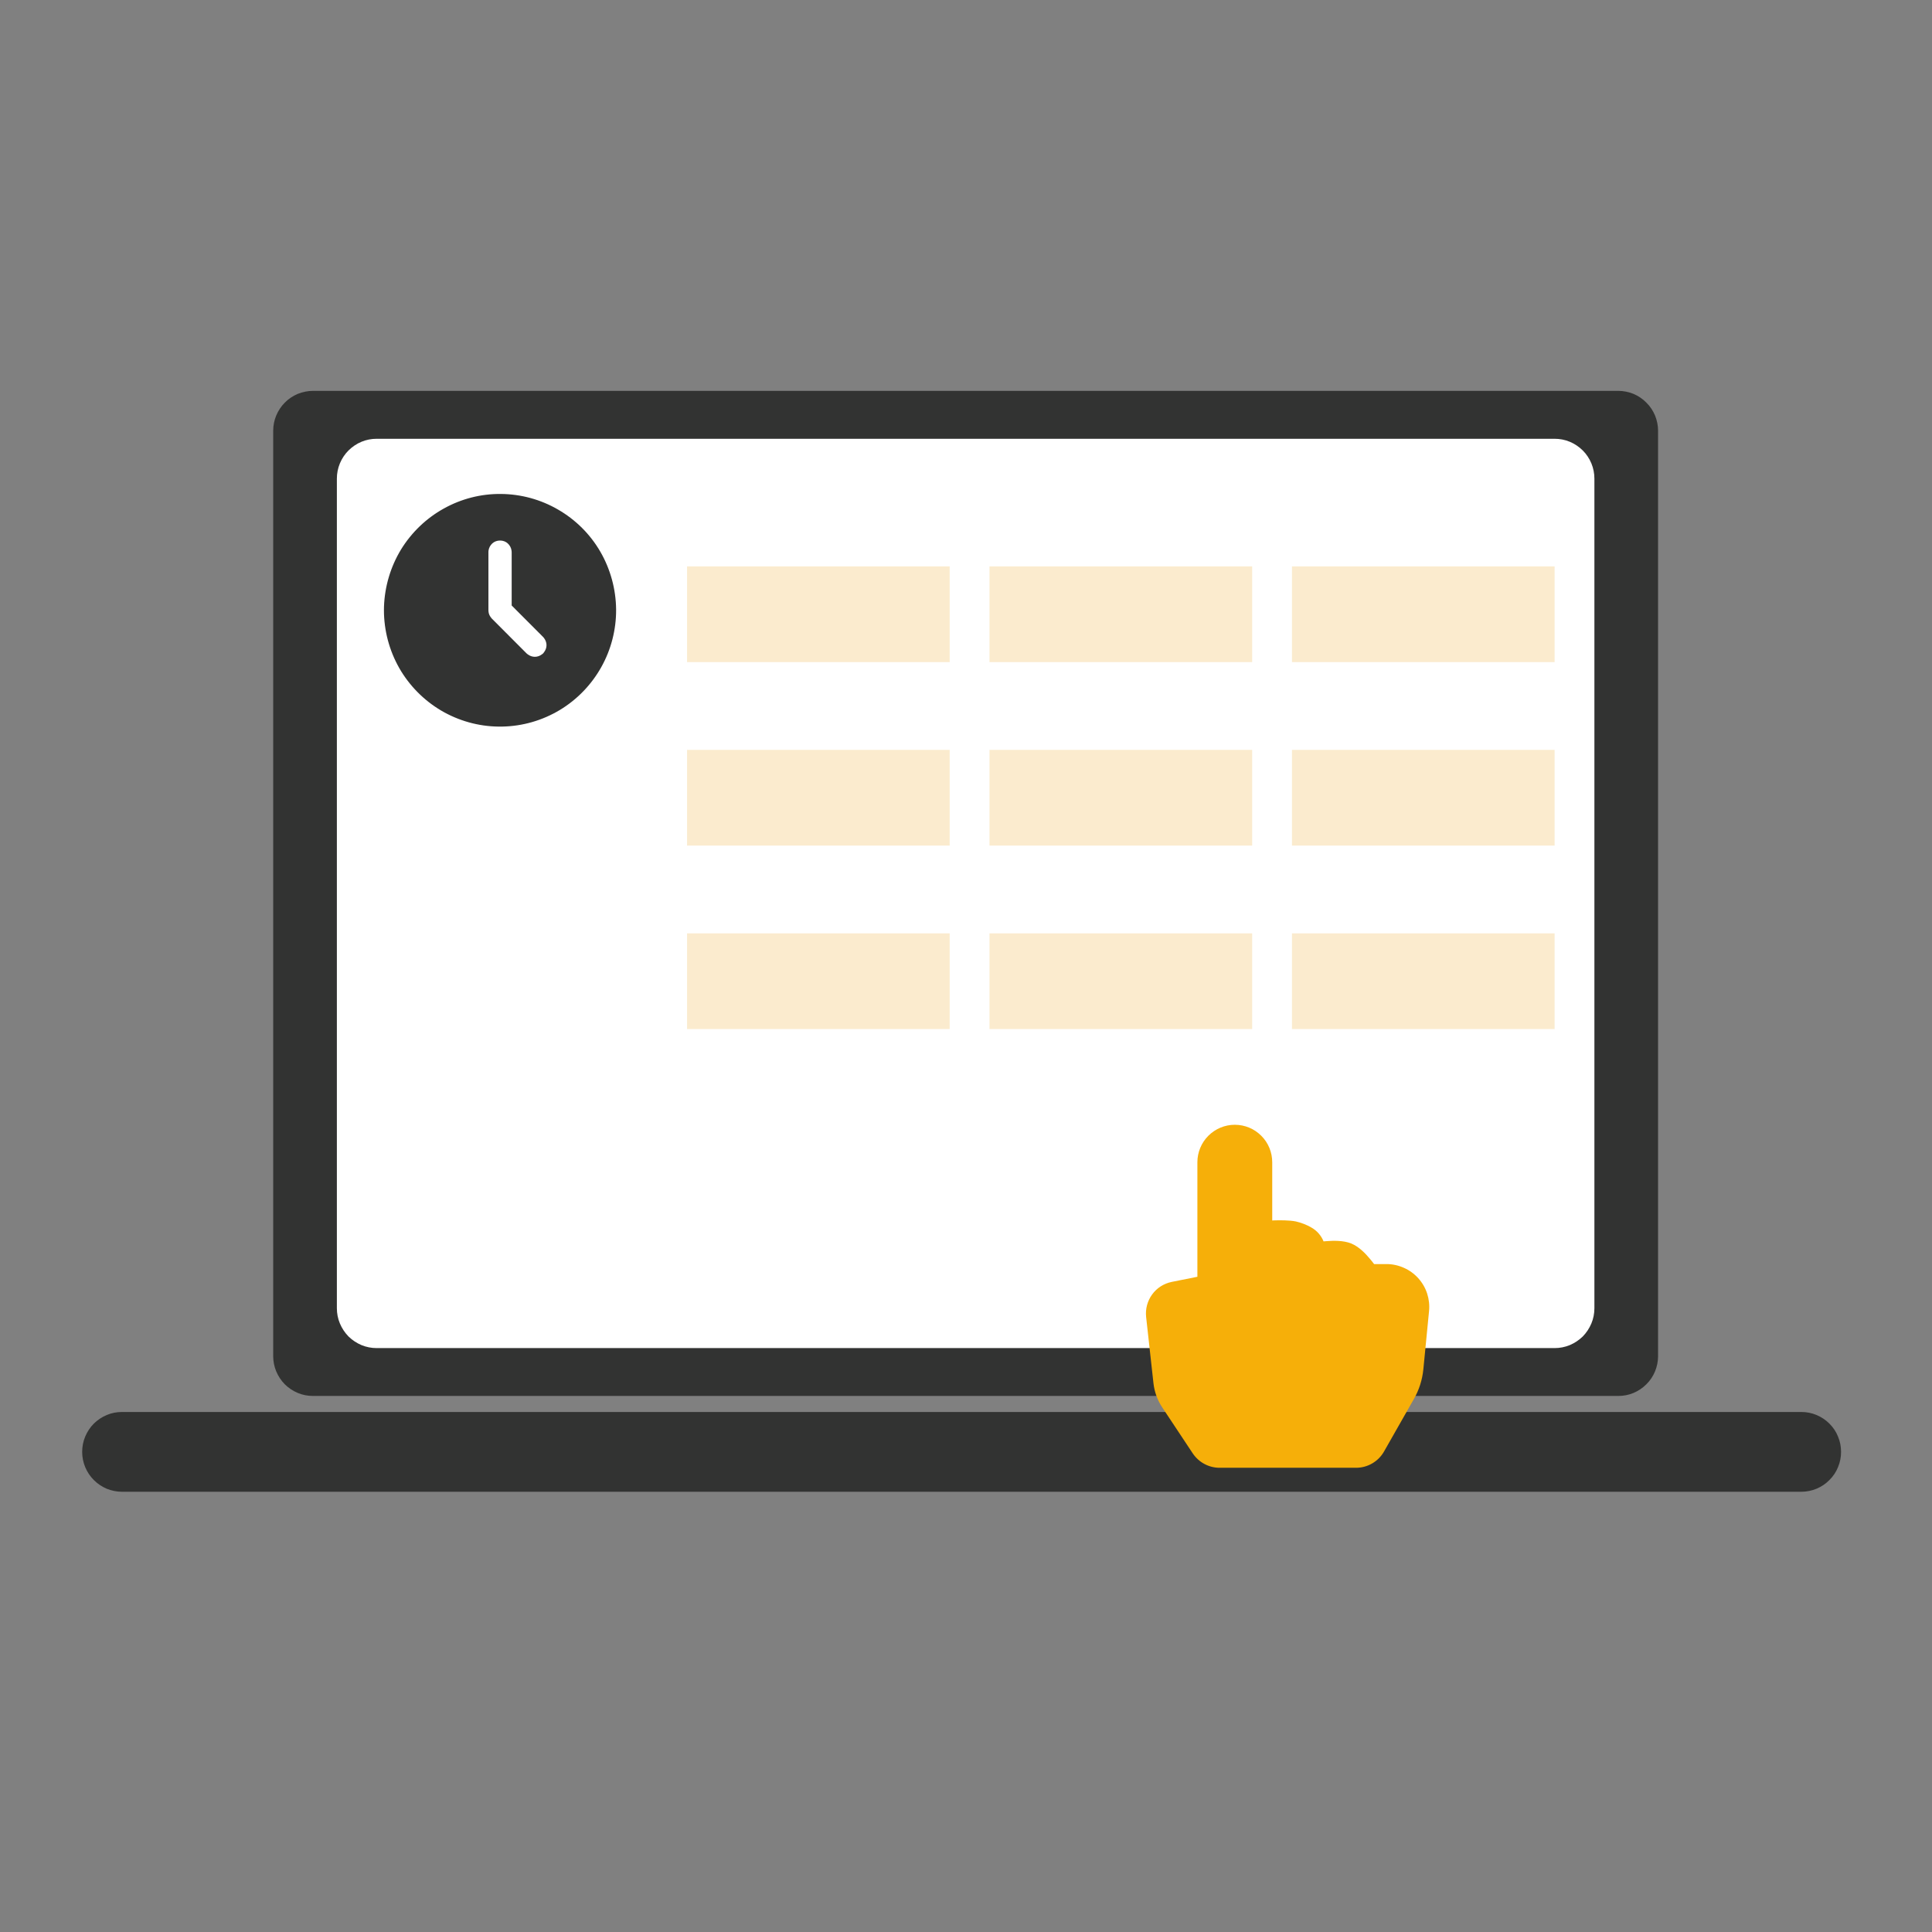 <svg xmlns="http://www.w3.org/2000/svg" xmlns:xlink="http://www.w3.org/1999/xlink" width="180" zoomAndPan="magnify" viewBox="0 0 135 135" height="180" preserveAspectRatio="xMidYMid meet" version="1.0"><rect x="0" y="0" width="135" height="135" fill="#808080" stroke="none"/><defs><clipPath id="cf60adef4e"><path d="M 19 27.312 L 116 27.312 L 116 97.594 L 19 97.594 Z M 19 27.312 " clip-rule="nonzero"/></clipPath><clipPath id="03ef0bb38f"><path d="M 5.723 98 L 129 98 L 129 104.348 L 5.723 104.348 Z M 5.723 98 " clip-rule="nonzero"/></clipPath><clipPath id="1a40f2dbb5"><path d="M 80 78.594 L 100 78.594 L 100 102.562 L 80 102.562 Z M 80 78.594 " clip-rule="nonzero"/></clipPath></defs><g clip-path="url(#cf60adef4e)"><path fill="#323332" d="M 21.871 27.312 L 113.078 27.312 C 113.445 27.312 113.801 27.387 114.145 27.523 C 114.48 27.668 114.781 27.867 115.039 28.133 C 115.305 28.391 115.504 28.695 115.648 29.035 C 115.785 29.379 115.859 29.73 115.859 30.102 L 115.859 94.758 C 115.859 95.129 115.785 95.484 115.648 95.824 C 115.504 96.168 115.305 96.469 115.039 96.73 C 114.781 96.988 114.48 97.191 114.145 97.332 C 113.801 97.477 113.445 97.543 113.078 97.543 L 21.871 97.543 C 21.504 97.543 21.148 97.477 20.805 97.332 C 20.465 97.191 20.164 96.988 19.902 96.73 C 19.645 96.469 19.445 96.168 19.301 95.824 C 19.16 95.484 19.09 95.129 19.09 94.758 L 19.09 30.102 C 19.09 29.73 19.16 29.379 19.301 29.035 C 19.445 28.695 19.645 28.391 19.902 28.133 C 20.164 27.867 20.465 27.668 20.805 27.523 C 21.148 27.387 21.504 27.312 21.871 27.312 Z M 21.871 27.312 " fill-opacity="1" fill-rule="nonzero"/></g><path fill="#ffffff" d="M 26.32 30.66 L 108.629 30.66 C 108.996 30.66 109.352 30.727 109.695 30.871 C 110.031 31.012 110.332 31.215 110.598 31.477 C 110.855 31.734 111.055 32.035 111.199 32.379 C 111.34 32.723 111.41 33.078 111.41 33.445 L 111.41 91.41 C 111.41 91.781 111.34 92.141 111.199 92.477 C 111.055 92.82 110.855 93.121 110.598 93.387 C 110.332 93.645 110.031 93.844 109.695 93.988 C 109.352 94.129 108.996 94.199 108.629 94.199 L 26.32 94.199 C 25.953 94.199 25.598 94.129 25.254 93.988 C 24.918 93.844 24.617 93.645 24.352 93.387 C 24.094 93.121 23.895 92.82 23.75 92.477 C 23.609 92.141 23.539 91.781 23.539 91.41 L 23.539 33.445 C 23.539 33.078 23.609 32.723 23.75 32.379 C 23.895 32.035 24.094 31.734 24.352 31.477 C 24.617 31.215 24.918 31.012 25.254 30.871 C 25.598 30.727 25.953 30.66 26.32 30.66 Z M 26.32 30.66 " fill-opacity="1" fill-rule="nonzero"/><g clip-path="url(#03ef0bb38f)"><path fill="#323332" d="M 8.523 98.664 L 125.871 98.664 C 126.234 98.664 126.594 98.73 126.93 98.875 C 127.273 99.016 127.574 99.219 127.832 99.477 C 128.094 99.738 128.297 100.039 128.434 100.383 C 128.578 100.723 128.645 101.082 128.645 101.449 C 128.645 101.82 128.578 102.172 128.434 102.516 C 128.297 102.859 128.094 103.16 127.832 103.418 C 127.574 103.684 127.273 103.883 126.93 104.027 C 126.594 104.164 126.234 104.238 125.871 104.238 L 8.523 104.238 C 8.156 104.238 7.801 104.164 7.457 104.027 C 7.121 103.883 6.82 103.684 6.555 103.418 C 6.297 103.16 6.098 102.859 5.953 102.516 C 5.812 102.172 5.742 101.82 5.742 101.449 C 5.742 101.082 5.812 100.723 5.953 100.383 C 6.098 100.039 6.297 99.738 6.555 99.477 C 6.82 99.219 7.121 99.016 7.457 98.875 C 7.801 98.73 8.156 98.664 8.523 98.664 Z M 8.523 98.664 " fill-opacity="1" fill-rule="nonzero"/></g><path fill="#323332" d="M 38.992 35.605 C 40.219 36.312 41.238 37.324 41.949 38.551 C 42.656 39.773 43.035 41.164 43.051 42.578 C 43.062 43.992 42.703 45.391 42.012 46.621 C 41.32 47.855 40.316 48.891 39.109 49.617 C 37.895 50.344 36.52 50.742 35.105 50.77 C 33.688 50.801 32.297 50.457 31.055 49.781 C 29.816 49.102 28.777 48.113 28.031 46.906 C 27.293 45.699 26.883 44.324 26.832 42.91 L 26.828 42.645 L 26.832 42.383 C 26.883 40.977 27.289 39.609 28.016 38.406 C 28.75 37.211 29.773 36.223 30.996 35.543 C 32.223 34.855 33.605 34.5 35.004 34.516 C 36.406 34.527 37.781 34.902 38.992 35.605 Z M 34.941 37.77 C 34.738 37.77 34.551 37.836 34.402 37.969 C 34.254 38.105 34.16 38.285 34.133 38.488 L 34.129 38.582 L 34.129 42.645 L 34.137 42.75 C 34.152 42.895 34.211 43.023 34.297 43.137 L 34.363 43.219 L 36.797 45.66 L 36.875 45.723 C 37.02 45.832 37.195 45.895 37.371 45.895 C 37.551 45.895 37.727 45.832 37.867 45.723 L 37.949 45.66 L 38.012 45.578 C 38.121 45.438 38.188 45.262 38.188 45.082 C 38.188 44.898 38.121 44.727 38.012 44.582 L 37.949 44.508 L 35.754 42.309 L 35.754 38.582 L 35.746 38.488 C 35.723 38.285 35.625 38.105 35.477 37.969 C 35.332 37.836 35.141 37.77 34.941 37.77 Z M 34.941 37.77 " fill-opacity="1" fill-rule="nonzero"/><path fill="#fbebce" d="M 69.141 39.578 L 87.496 39.578 L 87.496 46.266 L 69.141 46.266 Z M 69.141 39.578 " fill-opacity="1" fill-rule="nonzero"/><path fill="#fbebce" d="M 48.008 39.578 L 66.359 39.578 L 66.359 46.266 L 48.008 46.266 Z M 48.008 39.578 " fill-opacity="1" fill-rule="nonzero"/><path fill="#fbebce" d="M 90.277 39.578 L 108.629 39.578 L 108.629 46.266 L 90.277 46.266 Z M 90.277 39.578 " fill-opacity="1" fill-rule="nonzero"/><path fill="#fbebce" d="M 69.141 52.398 L 87.496 52.398 L 87.496 59.086 L 69.141 59.086 Z M 69.141 52.398 " fill-opacity="1" fill-rule="nonzero"/><path fill="#fbebce" d="M 48.008 52.398 L 66.359 52.398 L 66.359 59.086 L 48.008 59.086 Z M 48.008 52.398 " fill-opacity="1" fill-rule="nonzero"/><path fill="#fbebce" d="M 90.277 52.398 L 108.629 52.398 L 108.629 59.086 L 90.277 59.086 Z M 90.277 52.398 " fill-opacity="1" fill-rule="nonzero"/><path fill="#fbebce" d="M 69.141 65.219 L 87.496 65.219 L 87.496 71.906 L 69.141 71.906 Z M 69.141 65.219 " fill-opacity="1" fill-rule="nonzero"/><path fill="#fbebce" d="M 48.008 65.219 L 66.359 65.219 L 66.359 71.906 L 48.008 71.906 Z M 48.008 65.219 " fill-opacity="1" fill-rule="nonzero"/><path fill="#fbebce" d="M 90.277 65.219 L 108.629 65.219 L 108.629 71.906 L 90.277 71.906 Z M 90.277 65.219 " fill-opacity="1" fill-rule="nonzero"/><g clip-path="url(#1a40f2dbb5)"><path fill="#f6af09" d="M 88.898 85.285 L 88.898 81.215 C 88.898 80.52 88.625 79.852 88.133 79.363 C 87.645 78.871 86.98 78.594 86.281 78.594 C 85.59 78.594 84.926 78.871 84.434 79.363 C 83.945 79.852 83.668 80.52 83.668 81.215 L 83.668 89.215 L 81.875 89.574 C 81.324 89.688 80.836 89.996 80.508 90.449 C 80.176 90.906 80.027 91.465 80.086 92.023 L 80.602 96.68 C 80.672 97.27 80.879 97.84 81.211 98.34 L 83.348 101.562 C 83.555 101.867 83.832 102.121 84.156 102.293 C 84.48 102.469 84.848 102.562 85.215 102.562 L 94.758 102.562 C 95.152 102.562 95.543 102.457 95.883 102.258 C 96.227 102.059 96.512 101.773 96.707 101.43 L 98.789 97.77 C 99.156 97.133 99.383 96.426 99.457 95.691 L 99.855 91.621 C 99.898 91.207 99.852 90.789 99.723 90.387 C 99.594 89.992 99.383 89.629 99.102 89.316 C 98.82 89.004 98.48 88.758 98.098 88.59 C 97.715 88.418 97.301 88.328 96.887 88.328 L 96.016 88.328 C 95.926 88.203 95.824 88.082 95.723 87.961 C 95.438 87.617 94.965 87.109 94.41 86.887 C 93.867 86.668 93.145 86.688 92.68 86.727 L 92.484 86.742 C 92.32 86.336 92.023 85.996 91.645 85.781 C 91.301 85.578 90.926 85.438 90.543 85.348 C 90.078 85.258 89.438 85.262 88.973 85.277 Z M 88.898 85.285 " fill-opacity="1" fill-rule="nonzero"/></g></svg>